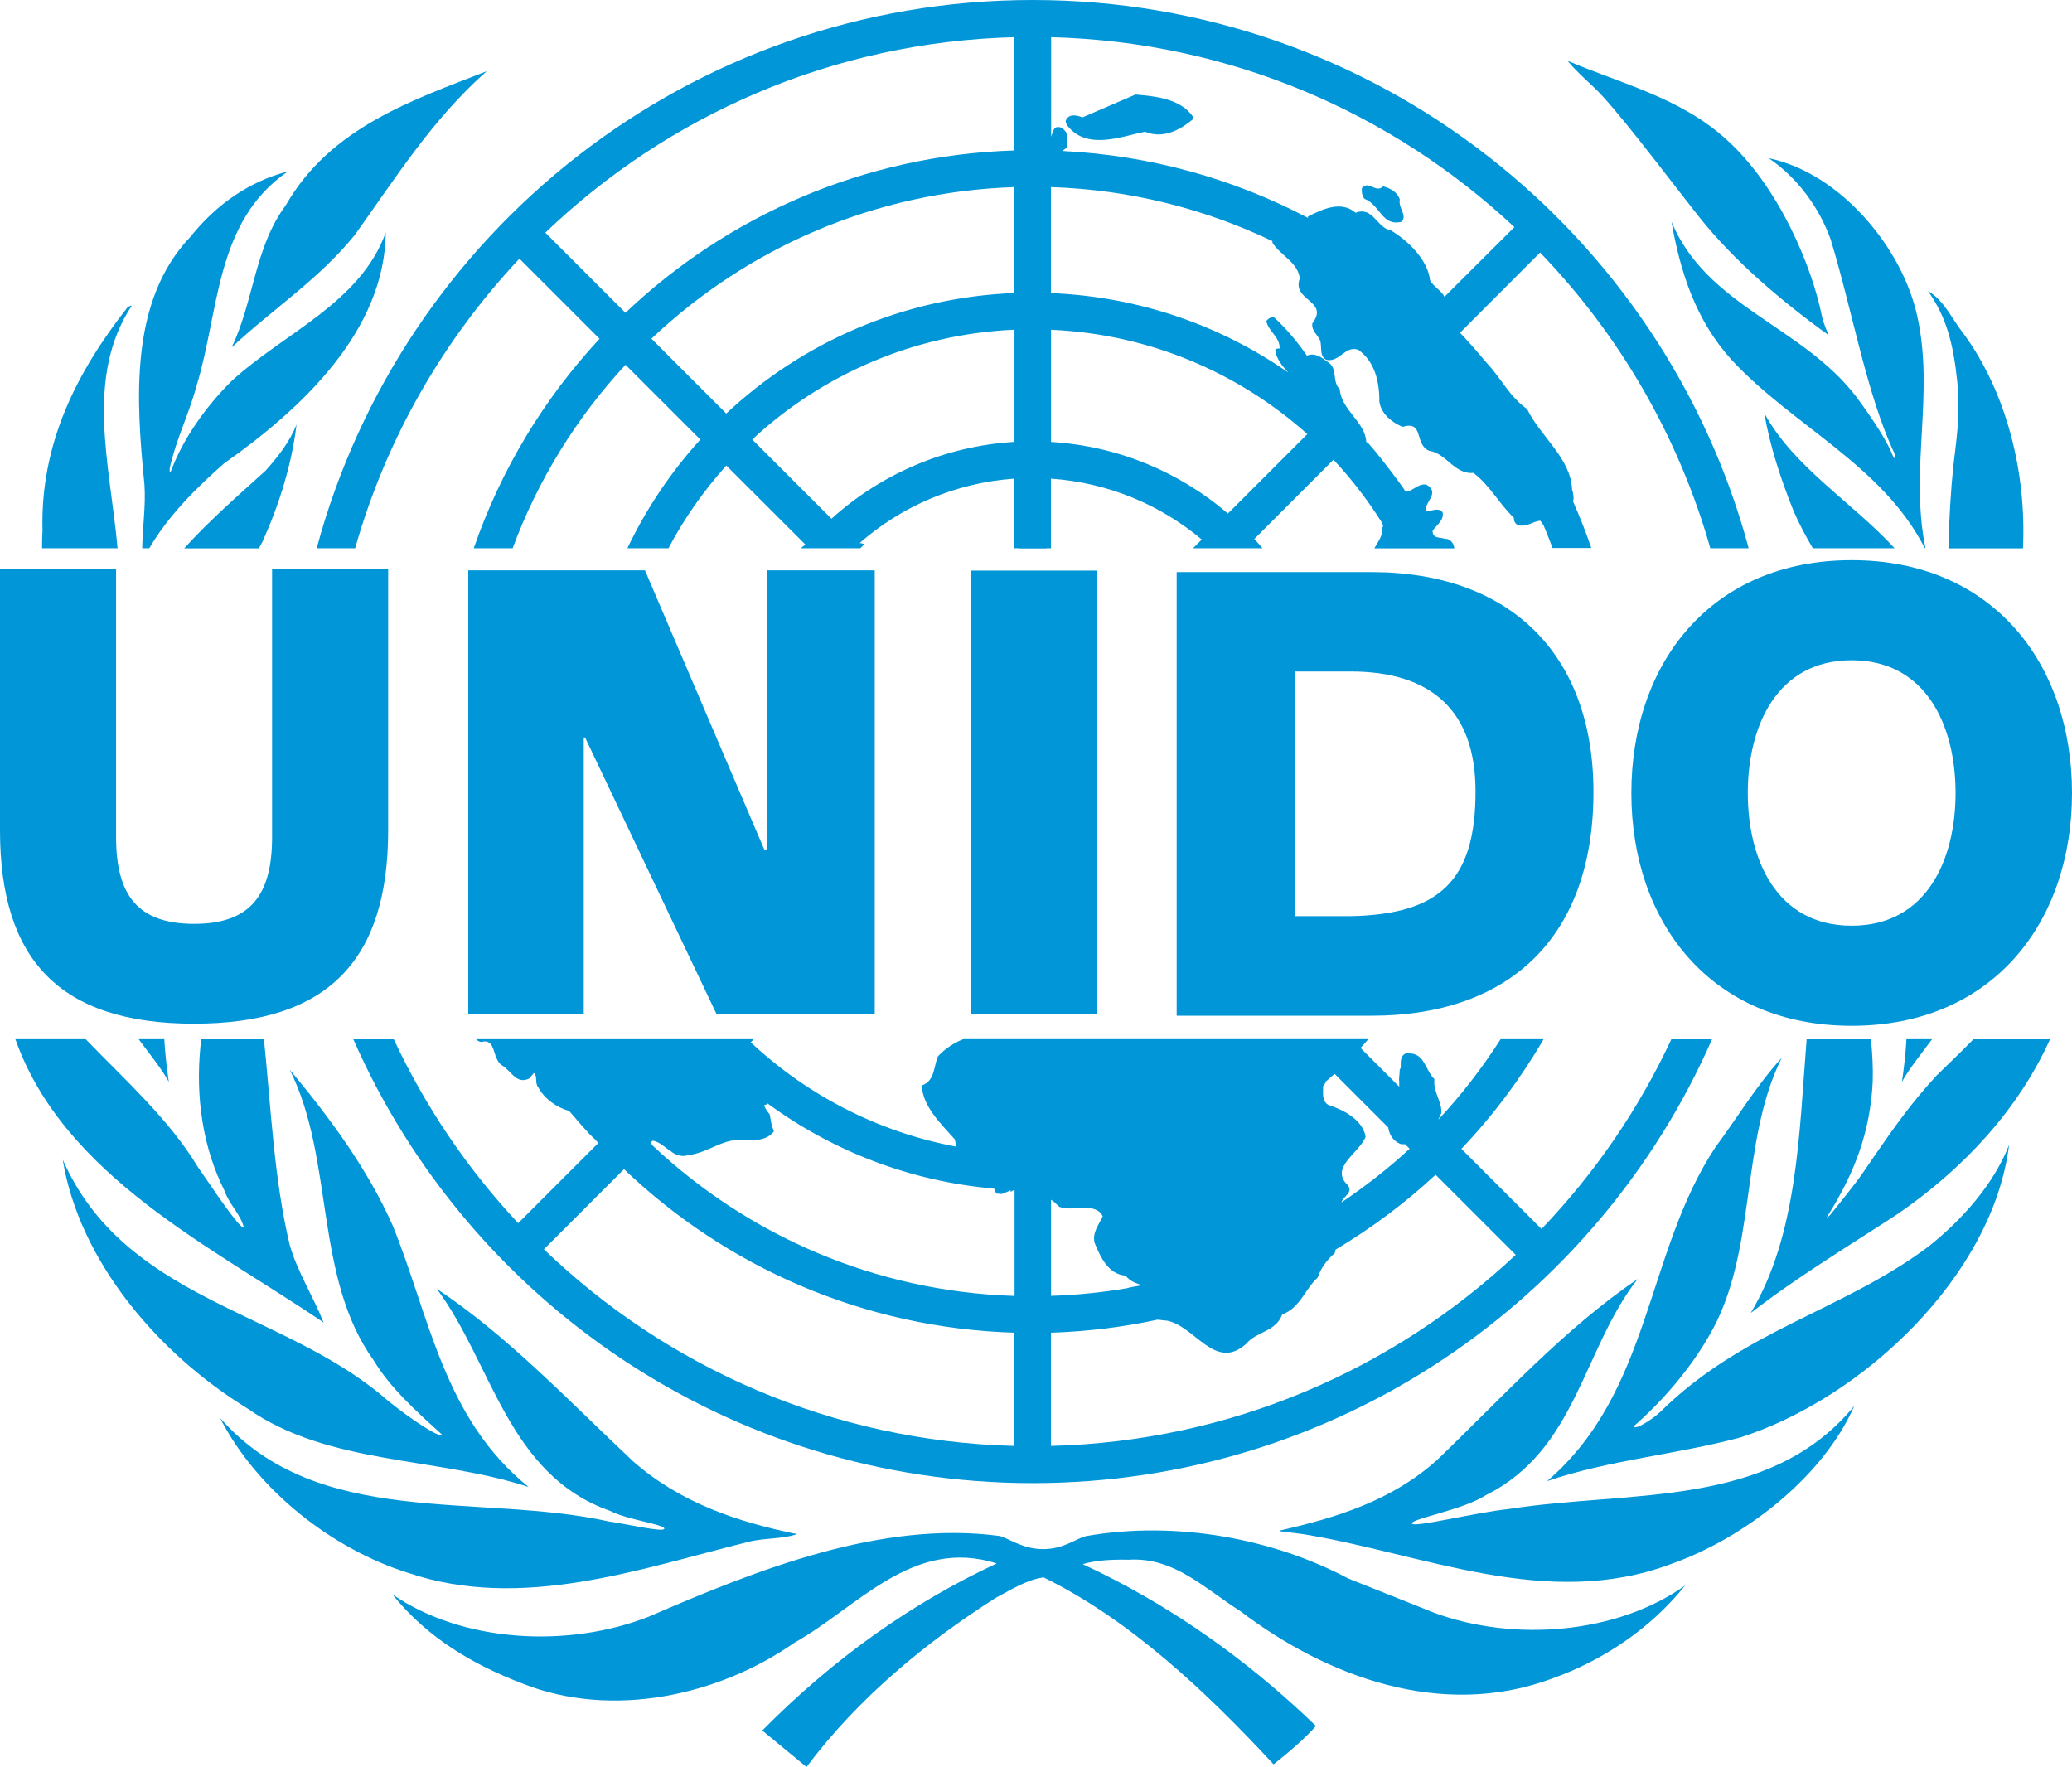 <?xml version="1.0" encoding="utf-8"?>
<!-- Generator: Adobe Illustrator 25.4.1, SVG Export Plug-In . SVG Version: 6.00 Build 0)  -->
<svg version="1.1" id="Capa_1" xmlns="http://www.w3.org/2000/svg" xmlns:xlink="http://www.w3.org/1999/xlink" x="0px" y="0px"
	 viewBox="0 0 234.55 200" style="enable-background:new 0 0 234.55 200;" xml:space="preserve">
<style type="text/css">
	.st0{fill:#0096D8;}
</style>
<polygon class="st0" points="116.87,62.06 116.93,62.06 116.9,62.03 "/>
<path class="st0" d="M118.13,60.79c-0.38-0.32-0.82-0.49-1.23-0.14c-0.38,0.62-0.98,1.02-1.61,1.41h3.19
	c0.01-0.12,0.02-0.23,0.02-0.34C118.34,61.43,118.22,61.12,118.13,60.79"/>
<path class="st0" d="M80.44,117.66c0.01-0.01,0.01-0.01,0.02-0.02h-0.04c0.01,0.04,0.02,0.08,0.02,0.1V117.66z"/>
<polygon class="st0" points="53.01,64.56 73.01,64.56 86.55,96.25 86.82,96.1 86.82,64.56 99.02,64.56 99.02,114.77 81.1,114.77 
	66.23,83.48 66.08,83.48 66.08,114.77 53.01,114.77 "/>
<rect x="109.93" y="64.59" class="st0" width="14.22" height="50.22"/>
<path class="st0" d="M133.2,114.98h22.05c15.58,0,25.13-8.86,25.13-25.33c0-15.54-9.41-24.89-25.13-24.89H133.2V114.98z
	 M146.56,76.01h6.32c9.12,0,14.15,4.43,14.15,13.57c0,10.06-4.02,13.93-14.15,14.13h-6.32V76.01z"/>
<path class="st0" d="M43.94,93.98c0,14.62-6.71,21.9-21.97,21.9C6.71,115.88,0,108.61,0,93.98v-29.6h13.14v30.38
	c0,6.5,2.4,9.82,8.83,9.82s8.83-3.32,8.83-9.82V64.38h13.14V93.98z"/>
<path class="st0" d="M209.61,104.79c8.5,0,11.76-7.51,11.76-15.02s-3.26-15.03-11.76-15.03s-11.76,7.52-11.76,15.03
	S201.1,104.79,209.61,104.79 M209.61,63.41c15.94,0,24.94,11.69,24.94,26.36c0,14.67-9,26.35-24.94,26.35
	c-15.94,0-24.94-11.69-24.94-26.35C184.67,75.1,193.66,63.41,209.61,63.41"/>
<path class="st0" d="M158.67,25.1c0.67-0.75-0.42-1.55-0.21-2.51c-0.29-0.87-1.04-1.25-1.88-1.5c-0.88,0.84-1.63-0.75-2.42,0.21
	c-0.04,0.46,0.04,0.88,0.3,1.21C156.21,23.14,156.42,25.68,158.67,25.1"/>
<path class="st0" d="M128.54,10.7l-6.01,2.59c-0.5-0.21-1.46-0.46-1.79,0.21c-0.25,0.21,0,0.5,0.08,0.71
	c2.21,2.84,6.05,1.25,8.8,0.7c2,0.84,3.92-0.16,5.42-1.41V13.2C133.63,11.2,130.96,10.91,128.54,10.7"/>
<path class="st0" d="M163.51,33.6c-0.3-0.68-1.29-1.19-1.63-1.88c-0.25-2.29-2.46-4.46-4.42-5.63c-1.63-0.3-2.01-2.76-4.01-2.01
	c-1.67-1.42-3.76-0.38-5.38,0.42v0.17c-8.38-4.41-17.8-7.08-27.81-7.58c0.15-0.12,0.3-0.24,0.47-0.34c0.21-0.44,0.04-1.2,0.01-1.68
	c-0.25-0.42-0.75-0.91-1.33-0.59c-0.21,0.29-0.42,1-0.42,1V4.21c20.27,0.52,38.64,8.58,52.44,21.5L163.51,33.6z M147.99,49.14
	l-8.99,8.99c-5.45-4.67-12.39-7.64-20.02-8.1v-12.7C130.11,37.81,140.21,42.19,147.99,49.14 M114.83,17.03
	c-17.05,0.53-32.49,7.41-44.03,18.38l-9.07-9.07c13.87-13.28,32.5-21.6,53.1-22.13V17.03z M114.83,33.17
	c-12.6,0.5-24.01,5.59-32.62,13.64l-8.47-8.47c10.79-10.22,25.18-16.64,41.09-17.16V33.17z M114.83,50.02
	c-7.95,0.48-15.16,3.69-20.71,8.7l-8.97-8.97c7.86-7.3,18.23-11.93,29.69-12.43V50.02z M193.61,62.06h4.34
	C188.33,26.31,155.69,0,116.9,0S45.48,26.31,35.85,62.06h4.35c3.53-12.43,9.99-23.62,18.6-32.78l9.07,9.07
	C61.59,45.1,56.7,53.16,53.63,62.06h4.4c2.88-7.77,7.25-14.8,12.78-20.77l8.47,8.47c-3.32,3.65-6.11,7.8-8.26,12.3h4.65
	c1.79-3.39,4-6.53,6.55-9.36l8.96,8.95c-0.19,0.11-0.36,0.25-0.52,0.41h6.73c0.01-0.01,0.02-0.02,0.03-0.03
	c0.15-0.15,0.3-0.31,0.45-0.45c-0.19-0.04-0.37-0.08-0.55-0.12c4.75-4.15,10.82-6.81,17.5-7.28v7.88h4.15v-7.88
	c6.48,0.45,12.38,2.96,17.07,6.89l-0.99,0.99h7.86c-0.3-0.36-0.61-0.71-0.92-1.05l8.96-8.97c2.06,2.2,3.9,4.6,5.51,7.16
	c-0.03,0.14,0.14,0.23,0.1,0.36c0.03,0.06-0.13,0.16-0.11,0.22c0.16,0.77-0.48,1.56-0.88,2.29h9.06c-0.05-0.55-0.45-1.11-1.05-1.08
	c-0.66-0.21-1.41,0-1.41-0.91c0.38-0.59,1.34-1.17,1.13-2.09c-0.5-0.62-1.3-0.08-1.92-0.12c-0.17-1.01,1.71-2.09,0.08-3.01
	c-0.94-0.17-1.53,0.78-2.36,0.8c-0.27-0.6-4.01-5.43-4.3-5.55c-0.05-0.02-0.09-0.06-0.14-0.09c-0.11-2.25-2.84-3.62-3-5.97
	c-0.92-0.83-0.17-2.38-1.38-3.09c-0.67-0.5-1.42-1.08-2.34-0.7c-1.04-1.51-2.25-2.97-3.67-4.3c-0.42-0.13-0.71,0.12-0.92,0.37
	c0.2,1.17,1.58,1.83,1.5,3.13c-0.21-0.04-0.37,0-0.5,0.17c0.14,0.99,0.8,1.81,1.47,2.53c-7.67-5.33-16.89-8.58-26.85-8.98V21.18
	c8.96,0.29,17.43,2.46,25.06,6.11c0.01,0.07,0.02,0.14,0.02,0.21l0,0c0.96,1.46,2.84,2.17,3.09,4.01c-0.96,2.55,3.38,2.5,1.42,5.09
	c-0.13,0.83,0.59,1.29,0.87,1.92c0.25,0.71-0.12,1.79,0.71,2.21c1.5,0.33,2.13-1.67,3.63-1.13c1.96,1.42,2.38,3.76,2.38,5.92
	c0.25,1.38,1.42,2.3,2.63,2.8c2.46-0.75,1.29,2,3,2.71c1.92,0.25,2.88,2.71,5.01,2.5c1.88,1.42,2.92,3.51,4.59,5.09
	c-0.04,0.38,0.17,0.71,0.5,0.83c1,0.25,1.63-0.46,2.5-0.5c0.08,0.16,0.29,0.45,0.32,0.43c0.37,0.88,0.72,1.76,1.05,2.65h4.39
	c-0.62-1.8-1.32-3.57-2.09-5.31c0.13-0.06,0.08-0.91-0.09-1.28c-0.13-3.59-3.59-6.01-5.09-9.14c-0.71-0.49-1.29-1.08-1.82-1.71
	c-0.39-0.47-0.74-0.96-1.1-1.45c-0.51-0.69-1.02-1.39-1.62-2.02c-0.99-1.18-2-2.34-3.06-3.46l0.1-0.1l0.11-0.02
	c-0.01-0.02-0.02-0.04-0.03-0.05l8.89-8.9C183.31,37.9,189.99,49.34,193.61,62.06"/>
<path class="st0" d="M26.22,39.33c4.63-4.34,9.85-7.68,13.94-12.73c4.55-6.35,8.81-13.15,14.94-18.54
	c-8.35,3.26-17.69,6.35-22.74,15.16C28.81,27.98,28.73,34.15,26.22,39.33"/>
<path class="st0" d="M25.35,52.47c8.89-6.26,18.2-15.03,18.32-26.17c-2.87,8.01-11.56,11.4-17.44,16.82c-3,2.96-5.51,6.61-6.8,10.01
	c-0.31,0.82-0.21-0.17-0.21-0.17c0.71-3.21,2.17-6.09,3.01-9.22c2.62-8.47,2.08-18.65,10.35-24.33c-4.26,1.09-8.05,3.67-11.02,7.39
	c-6.89,7.22-6.18,18.32-5.21,28.04c0.17,2.5-0.23,4.88-0.25,7.22h0.8C18.96,58.51,22.11,55.31,25.35,52.47"/>
<path class="st0" d="M29.73,61.28c1.88-4.17,3.3-8.72,3.84-13.23c-0.75,1.92-2.05,3.59-3.5,5.22c-3.11,2.82-6.4,5.68-9.22,8.8h8.46
	C29.44,61.8,29.6,61.54,29.73,61.28"/>
<path class="st0" d="M14.91,34.61c-0.21-0.04-0.33,0.12-0.5,0.21c-5.76,7.35-9.85,15.4-9.6,25.24c-0.04,0.68-0.05,1.34-0.05,2h8.55
	C12.45,52.6,9.58,42.72,14.91,34.61"/>
<path class="st0" d="M217.95,61.99c-1.79-8.85,1.04-17.4-0.91-26.17c-1.67-7.76-8.72-16.23-16.82-17.91
	c3.29,2.22,5.76,5.68,7.01,9.19c2.47,8.09,4.08,17.59,7.23,24.24c0.16,0.34,0.06,0.88-0.21,0.21c-0.56-1.44-1.88-3.59-4.09-6.6
	c-6.17-8.09-16.94-10.22-20.95-19.86c1.01,5.76,2.76,11.18,6.81,15.65c6.97,7.51,17.1,11.93,21.87,21.32h0.01L217.95,61.99z"/>
<path class="st0" d="M222.25,37.74c-1.3-1.63-2.13-3.71-4.01-4.8c2.13,2.95,2.88,6.11,3.31,10.14c0.43,4.04-0.2,7.45-0.44,9.74
	c-0.24,2.28-0.5,6.15-0.55,9.25h8.44C229.42,53.36,227.07,44.29,222.25,37.74"/>
<path class="st0" d="M199.71,46.75c0.66,3.76,1.83,7.35,3.21,10.81c0.64,1.55,1.43,3.04,2.29,4.5h9.26
	C209.71,56.88,203.01,52.86,199.71,46.75"/>
<path class="st0" d="M192.32,24.53c3.91,4.95,9.39,9.61,14.7,13.42c0,0-0.59-1.24-0.79-2.21c-1.08-5.4-4.77-14.57-10.9-20.04
	c-5.21-4.67-11.77-6.21-17.86-8.81c0,0,0.37,0.61,2.86,2.9C182.82,12.08,188.41,19.58,192.32,24.53"/>
<path class="st0" d="M19.11,122.46c-0.23-1.58-0.42-3.19-0.51-4.82h-2.9C16.72,119.04,18.3,120.97,19.11,122.46"/>
<path class="st0" d="M219.22,121.75c-0.69,0.75-1.35,1.5-1.99,2.27c-2.37,2.86-4.38,5.86-6.42,8.84c-0.71,1.04-2.66,3.47-3.58,4.6
	c-0.18,0.22-0.59,0.57-0.33,0.16c3.09-4.92,4.8-9.52,5.09-15.15c0.05-1.64-0.04-3.24-0.2-4.82h-7.28
	c-0.85,10.69-1.02,22.15-6.33,30.98c5.34-4.13,10.98-7.51,16.53-11.14c7.61-5.19,13.82-11.99,17.35-19.84h-8.67
	C222.04,119.03,220.62,120.39,219.22,121.75"/>
<path class="st0" d="M22.69,118.45c-0.58,5.8,0.3,11.52,2.71,16.31c0.5,1.51,1.88,2.76,2.21,4.22c-0.61-0.02-3.59-4.55-5.22-6.89
	c-3.23-5.36-8.21-9.81-12.69-14.45H1.74c0,0,0,0.01,0.01,0.02c5.5,15.53,22.45,23.58,34.88,32.05c-1.17-2.96-2.96-5.71-3.84-8.8
	c-1.77-7.43-2.11-15.44-2.91-23.26h-7.1C22.75,117.91,22.72,118.18,22.69,118.45"/>
<path class="st0" d="M218.3,141.11c-9.68,7.26-20.97,9.45-30.34,18.7c-0.8,0.79-2.98,2.19-3.01,1.63c3.34-2.92,6.39-6.52,8.52-10.23
	c5.5-9.35,3.42-21.82,8.22-31.46c-2.92,3.21-5.02,6.76-7.52,10.14c-7.89,11.93-7.22,27.63-19.03,37.77
	c6.97-2.38,14.64-3.01,21.83-4.93c13.9-4.43,28.63-18.32,30.46-33.14C225.73,133.98,222.18,138.03,218.3,141.11"/>
<path class="st0" d="M59.84,168.33c-9.64-7.76-11.22-19.37-15.4-29.63c-2.8-6.3-7.01-12.06-11.64-17.61
	c5.09,10.18,2.71,23.45,9.51,32.92c1.88,3.13,4.97,5.89,7.64,8.31c0,0,0.23,0.17-0.12,0.13c-0.88-0.12-4.68-2.76-6.8-4.64
	c-11.65-9.56-29.01-10.85-35.93-26.54c1.88,11.52,10.85,22,20.91,28.17C37.18,165.86,49.41,164.9,59.84,168.33"/>
<path class="st0" d="M170.72,170.83c-3.71,0.38-10.75,2.15-10.89,1.63c-0.14-0.53,5.84-1.55,8.39-3.22
	c10.27-5.13,10.93-16.49,17.16-24.46c-8.39,5.72-15.11,13.19-22.67,20.46c-5.13,4.63-11.39,6.55-17.82,8.01v0.08l2.59,0.33
	c13.48,2.17,27.63,8.68,41.69,3.38c8.18-2.88,17.15-9.72,20.74-17.9C200.27,170.87,184.49,168.66,170.72,170.83"/>
<path class="st0" d="M84.71,174.54c1.76-0.46,3.88-0.3,5.51-0.88c-6.76-1.38-13.19-3.54-18.53-8.22
	c-7.43-6.97-14.19-14.19-22.24-19.54c6.3,8.47,8.01,21.03,19.61,25.13c1.92,1,6.13,1.53,6.14,2c0,0.48-4.13-0.5-6.22-0.79
	c-14.81-3.29-32.97,0.92-44.07-11.73c4.21,8.26,12.85,14.9,21.24,17.52C59.05,182.43,72.56,177.55,84.71,174.54"/>
<path class="st0" d="M162.34,182.56l-9.73-3.88c-8.53-4.53-19.47-6.56-29.58-4.81c-1.07,0.18-2.53,1.49-4.93,1.49
	c-2.4,0-3.91-1.25-4.97-1.49c-13.37-1.78-27.42,3.82-39.65,9.12c-9.1,3.59-21.03,3-29.05-2.5c3.97,4.97,9.27,8.01,14.73,10.09
	c10.19,4.05,22.29,1.3,30.71-4.59c7.22-4.04,13.44-12.02,22.96-9.01c-9.68,4.51-18.53,10.81-26.54,18.91l5.01,4.13
	c5.84-7.81,13.6-14.19,21.45-19.16c1.72-0.91,3.51-2.05,5.38-2.3c9.64,4.72,18.28,12.78,26.04,21.16c1.67-1.33,3.42-2.79,4.8-4.34
	c-8.09-7.8-16.9-13.9-26.41-18.32c1.58-0.46,3.38-0.54,5.21-0.5c5.14-0.33,8.64,3.3,12.61,5.8c9.76,7.43,22.82,12.32,35.35,7.64
	c5.63-2.01,11.05-5.56,15.02-10.52C183.03,184.98,171.34,185.89,162.34,182.56"/>
<path class="st0" d="M118.97,163.68v-12.82c4.12-0.13,8.15-0.63,12.05-1.47l-0.01-0.01c0.51,0.07,1.11,0.12,1.11,0.12
	c3.18,0.63,5.43,5.76,8.94,2.63c1.21-1.46,3.34-1.33,4.09-3.34c2.04-0.75,2.55-2.84,4.01-4.17c0.41-1.18,1.11-2.05,1.94-2.77
	c0.02-0.13,0.06-0.26,0.08-0.39c4.07-2.43,7.88-5.27,11.33-8.48l9.07,9.07C157.74,155.04,139.32,163.16,118.97,163.68
	 M118.97,135.81c0.31,0.16,0.54,0.44,0.8,0.67c0.05,0.04,0.1,0.08,0.15,0.13c1.5,0.61,4.07-0.63,4.91,1.08
	c-0.46,0.96-1.21,1.87-0.92,3c0.63,1.55,1.55,3.59,3.51,3.71c0.5,0.67,1.17,0.84,1.84,1.09c-0.55,0.09-1.63,0.29-1.6,0.32
	c-2.83,0.49-5.73,0.79-8.68,0.88V135.81z M149.77,122.96c0.15-0.14,0.34-0.49,0.3-0.52c0.34-0.29,0.68-0.59,1.01-0.88l6.07,6.07
	c0.13,0.79,0.47,1.44,1.31,1.84c0.07,0.03,0.14,0.05,0.21,0.05c0.1,0,0.2,0,0.3,0.01c0.03,0,0.05-0.01,0.08-0.01l0.52,0.52
	c-2.4,2.22-4.99,4.24-7.71,6.07c0.12-0.65,1.35-1.05,0.73-1.93c-2.17-2,1.33-3.68,2-5.51c-0.37-1.96-2.54-3.05-4.21-3.59
	C149.57,124.63,149.81,123.62,149.77,122.96 M114.82,146.7c-15.85-0.51-30.18-6.89-40.95-17.03h0c-0.09-0.14-0.18-0.26-0.23-0.31
	l0.24-0.24c0.68,0.12,1.21,0.59,1.76,1c0.18,0.11,0.35,0.23,0.53,0.37c0.5,0.31,1.06,0.49,1.8,0.26c2.25-0.25,4.01-2.04,6.39-1.67
	c1.12,0.04,2.51-0.01,3.25-1.02c-0.11-0.27-0.22-0.56-0.29-0.88c-0.06-0.35-0.13-0.68-0.19-1.03c-0.27-0.34-0.54-0.69-0.64-1.08
	c0.1,0.07,0.27-0.03,0.4-0.16v0c7.31,5.36,16.09,8.82,25.64,9.64c0.08,0.19,0.17,0.37,0.24,0.56c0.22,0.02,0.42,0.04,0.64,0.05
	l1-0.41v0.18c0.14-0.12,0.28-0.19,0.44-0.21V146.7z M114.82,163.68c-20.67-0.53-39.36-8.9-53.25-22.26l9.07-9.07
	c11.56,11.05,27.06,17.99,44.18,18.51V163.68z M189.2,117.64c-3.71,7.95-8.69,15.2-14.7,21.48l-9.07-9.07
	c3.57-3.75,6.68-7.92,9.31-12.41h-4.87c-2.08,3.25-4.43,6.3-7.06,9.11c0.11-0.25,0.23-0.5,0.35-0.75c0.1-1.27-0.97-2.42-0.78-3.84
	c-1.05-1-1.09-2.96-2.93-2.92c-0.62-0.08-0.88,0.5-0.88,1c-0.04,0.3,0.08,0.62-0.12,0.83c-0.02,0.37-0.04,0.73-0.08,1.09
	c0.03,0.28,0.03,0.56,0.02,0.85l-4.38-4.38c0.31-0.33,0.6-0.66,0.89-1h-7.13h-38.72c-1.04,0.42-2.02,1.03-2.87,1.94
	c-0.5,1.13-0.33,2.79-1.83,3.3c0.08,2.38,2.21,4.38,3.72,6.09h0.01c0.08,0.38,0.15,0.77,0.21,0.85
	c-8.92-1.66-16.94-5.86-23.31-11.82l0.35-0.35h-3.46h-1.54c-0.01,0.01-0.01,0.01-0.02,0.02v0.08c0-0.02-0.01-0.06-0.02-0.1H53.89
	c0.16,0.17,0.35,0.29,0.61,0.31c1.76-0.46,1.13,2.01,2.42,2.71c1,0.63,1.55,2.13,3.01,1.42l0.5-0.62c0.46,0.33,0.08,1.16,0.5,1.62
	c0.71,1.34,2.13,2.3,3.5,2.68c0.95,1.07,1.91,2.3,2.97,3.26c0.12,0.12,0.22,0.25,0.33,0.37l-9.07,9.07
	c-5.73-6.12-10.49-13.13-14.08-20.81H40c12.98,29.58,42.52,50.24,76.9,50.24c34.38,0,63.92-20.66,76.9-50.24H189.2z"/>
<path class="st0" d="M215.3,122.46c0.23-1.58,0.42-3.19,0.51-4.82h2.9C217.69,119.04,216.11,120.97,215.3,122.46"/>
</svg>
